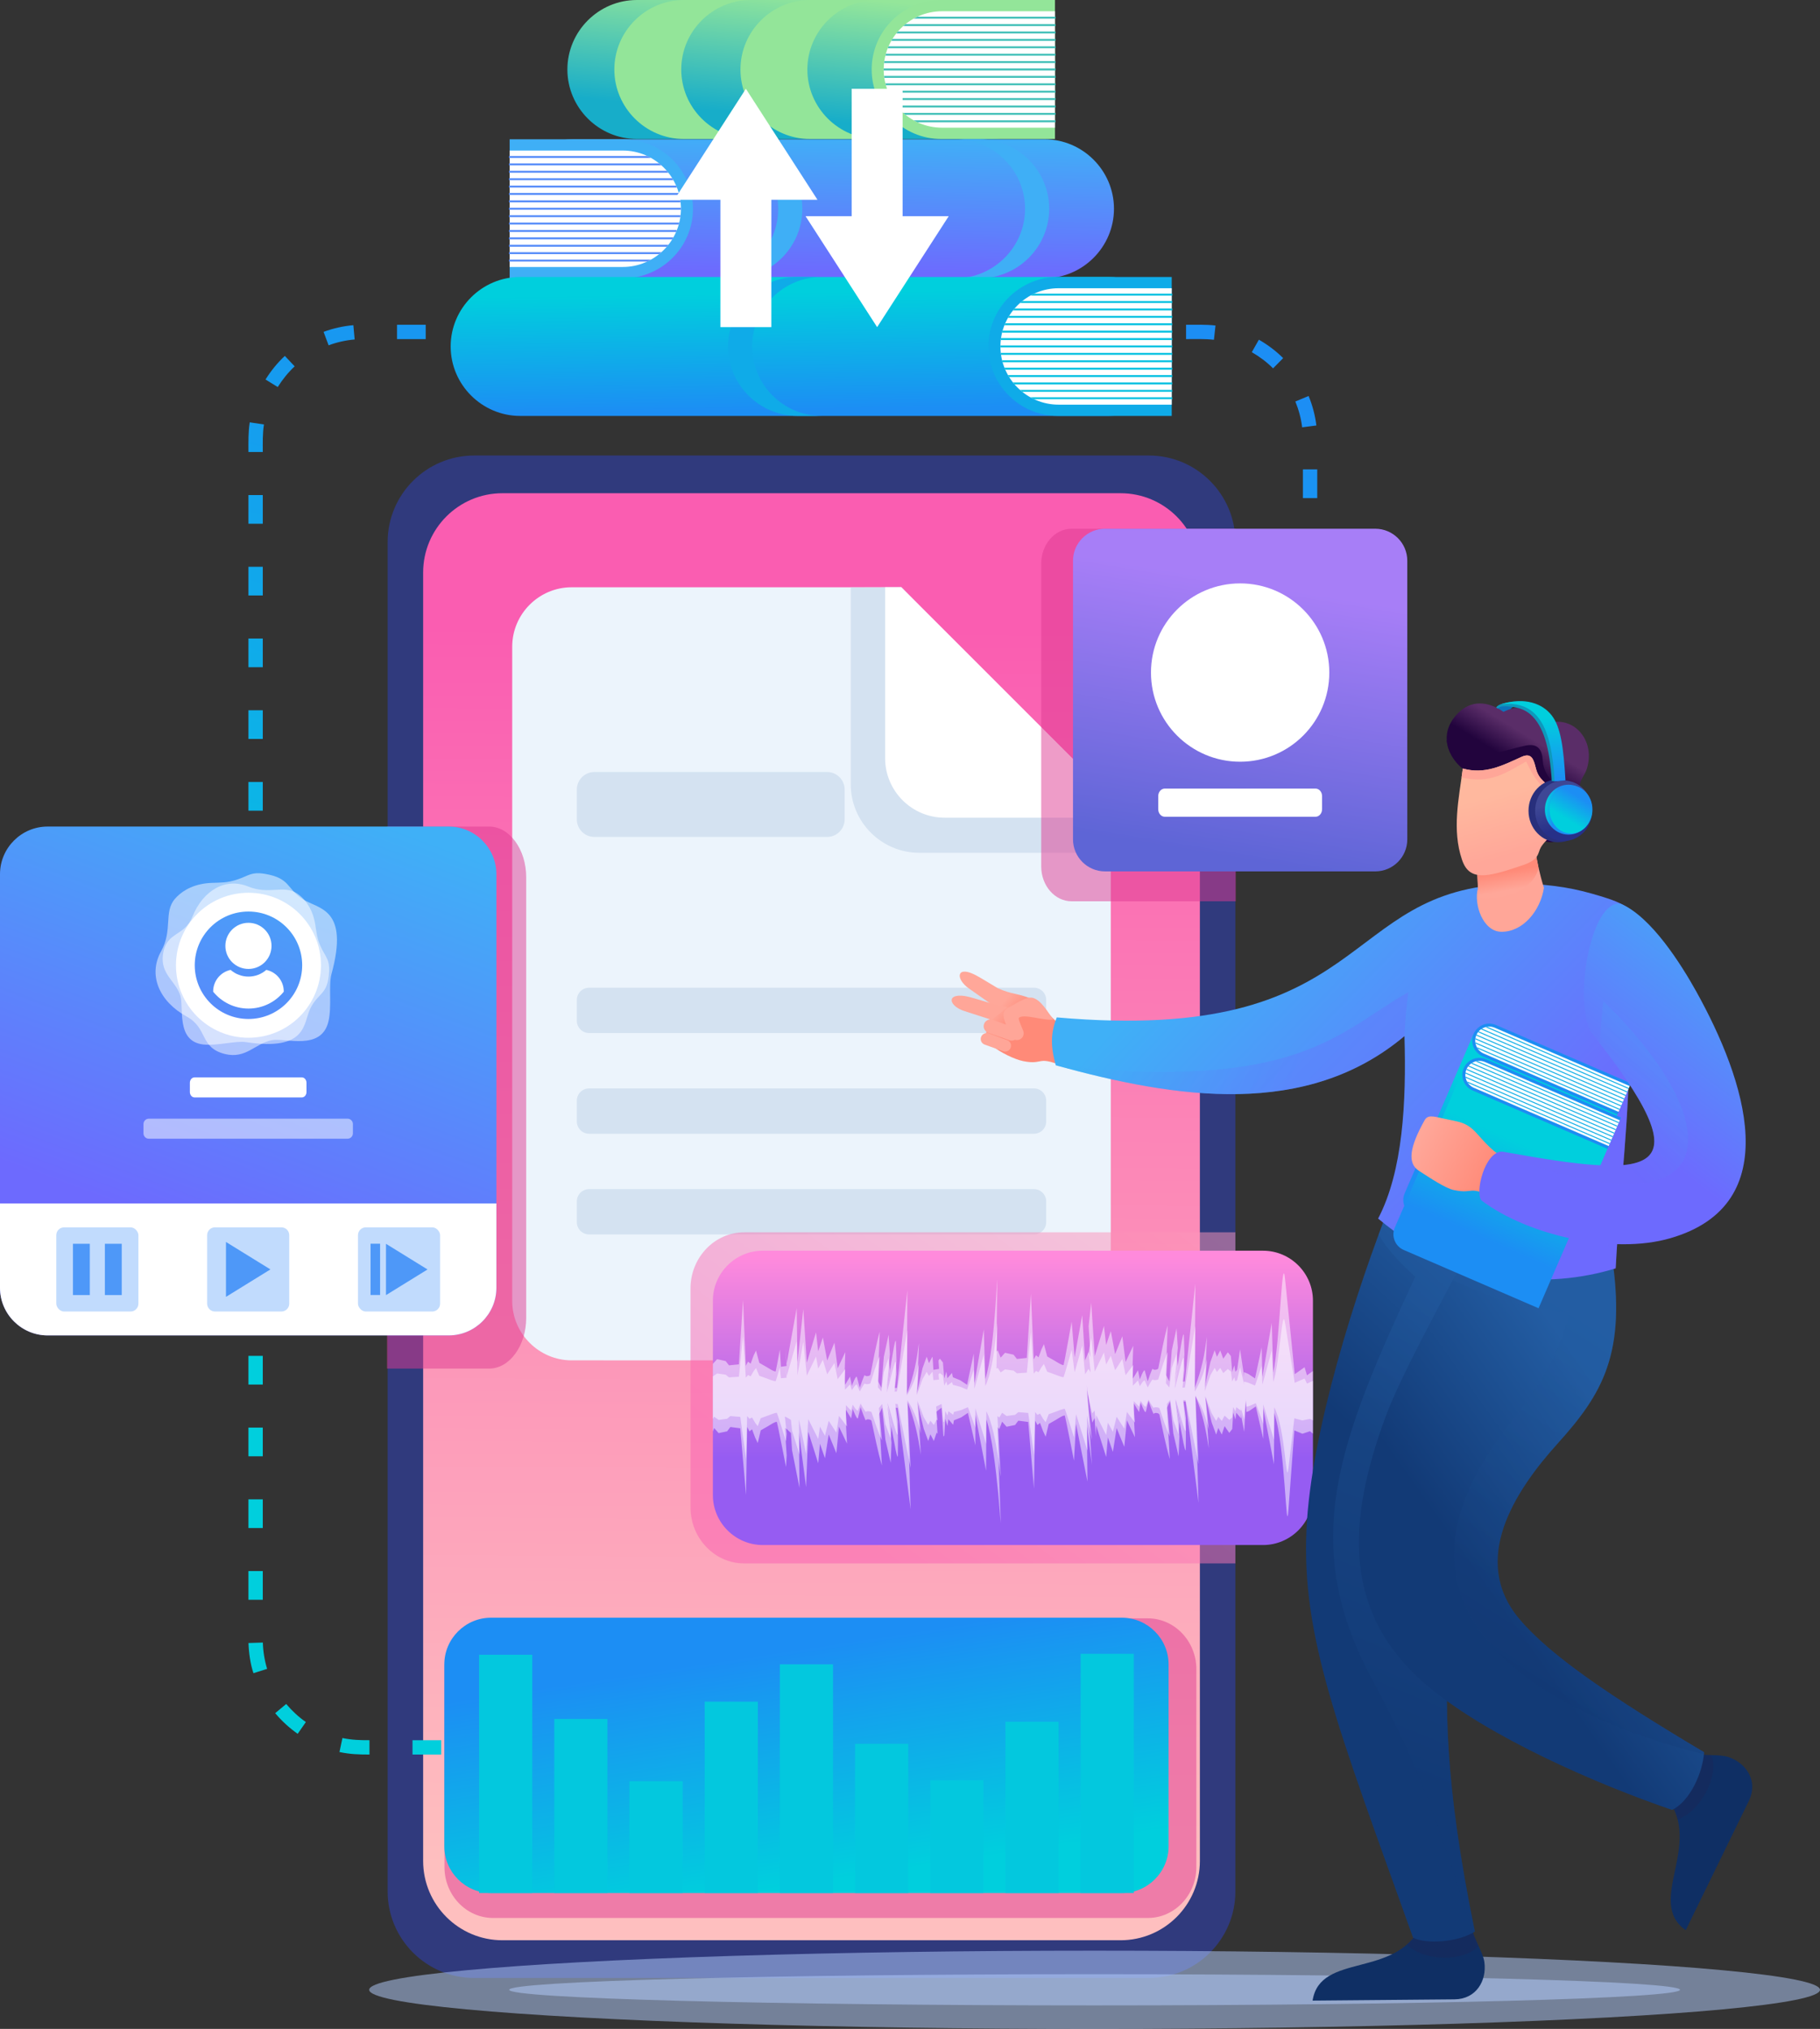 <?xml version="1.0" encoding="UTF-8"?> <svg xmlns="http://www.w3.org/2000/svg" xmlns:xlink="http://www.w3.org/1999/xlink" viewBox="0 0 1442.95 1608.54"><rect x="0" y="0" width="1442.95" height="1608.54" fill="#333333" stroke="none"/><defs><style> .cls-1, .cls-2, .cls-3, .cls-4, .cls-5, .cls-6, .cls-7, .cls-8, .cls-9, .cls-10, .cls-11, .cls-12, .cls-13, .cls-14, .cls-15, .cls-16, .cls-17, .cls-18, .cls-19, .cls-20, .cls-21, .cls-22, .cls-23, .cls-24, .cls-25, .cls-26, .cls-27, .cls-28, .cls-29, .cls-30, .cls-31, .cls-32, .cls-33, .cls-34, .cls-35, .cls-36, .cls-37, .cls-38, .cls-39, .cls-40, .cls-41, .cls-42, .cls-43, .cls-44, .cls-45, .cls-46, .cls-47, .cls-48, .cls-49, .cls-50 { fill-rule: evenodd; } .cls-1, .cls-4, .cls-51, .cls-52, .cls-25, .cls-48 { opacity: .5; } .cls-1, .cls-5, .cls-51 { fill: #fff; } .cls-2 { fill: #0f2f64; } .cls-53 { fill: #03c8de; } .cls-3 { fill: url(#linear-gradient-12); opacity: .4; } .cls-3, .cls-4, .cls-9, .cls-52, .cls-25, .cls-29, .cls-39, .cls-40, .cls-42, .cls-48 { mix-blend-mode: multiply; } .cls-4, .cls-52 { fill: #b6d1ff; } .cls-6 { fill: url(#linear-gradient-21); } .cls-7 { fill: #42c0b8; } .cls-54, .cls-31 { fill: #d4e2f1; } .cls-55 { isolation: isolate; } .cls-8 { fill: url(#linear-gradient-2); } .cls-9 { fill: url(#linear-gradient-30); } .cls-9, .cls-29, .cls-39, .cls-40, .cls-42 { opacity: .3; } .cls-10, .cls-56, .cls-57 { fill: #4e98f8; } .cls-11 { fill: url(#linear-gradient-15); } .cls-12 { fill: url(#linear-gradient-24); } .cls-13 { fill: #0d99bc; } .cls-14 { fill: url(#linear-gradient-9); } .cls-15 { fill: #06c1e1; } .cls-16 { fill: url(#linear-gradient-25); } .cls-56 { opacity: .35; } .cls-17 { fill: url(#linear-gradient-6); } .cls-18 { fill: url(#linear-gradient-16); } .cls-19 { fill: url(#linear-gradient-29); } .cls-20 { fill: url(#linear-gradient-26); } .cls-21 { fill: #0eaee7; } .cls-22 { fill: #ffa698; } .cls-23 { fill: url(#linear-gradient-5); } .cls-24 { fill: url(#linear-gradient-23); } .cls-25 { fill: #df3a92; } .cls-26 { fill: url(#linear-gradient-28); } .cls-27 { fill: #282f7c; } .cls-28 { fill: url(#linear-gradient-27); } .cls-29 { fill: url(#linear-gradient-17); } .cls-30 { fill: url(#linear-gradient-10); } .cls-32 { fill: #0fabe8; } .cls-33 { fill: #ecf4fc; } .cls-34 { fill: url(#linear-gradient-11); } .cls-35 { fill: #1c8df3; } .cls-36 { fill: #22043d; } .cls-37 { fill: url(#linear-gradient-19); } .cls-38 { fill: url(#linear-gradient-20); } .cls-39 { fill: url(#linear-gradient-18); } .cls-58 { fill: #303a7d; } .cls-59 { fill: url(#linear-gradient-3); } .cls-40 { fill: url(#linear-gradient-14); } .cls-60 { fill: url(#linear-gradient); } .cls-41 { fill: #3faff6; } .cls-42 { fill: #1e2353; } .cls-43 { fill: #568cf9; } .cls-44 { fill: url(#linear-gradient-22); } .cls-45 { fill: url(#linear-gradient-13); } .cls-46 { fill: url(#linear-gradient-7); } .cls-47 { fill: url(#linear-gradient-8); } .cls-48 { fill: url(#linear-gradient-4); } .cls-49 { fill: #0d74bc; } .cls-50 { fill: #93e599; } </style><linearGradient id="linear-gradient" x1="646.58" y1="498.1" x2="639.85" y2="1480.41" gradientUnits="userSpaceOnUse"><stop offset="0" stop-color="#fa5db1"></stop><stop offset="1" stop-color="#febfbf"></stop></linearGradient><linearGradient id="linear-gradient-2" x1="661.6" y1="227.49" x2="459.05" y2="1058.74" gradientUnits="userSpaceOnUse"><stop offset="0" stop-color="#1c8ef4"></stop><stop offset="1" stop-color="#00cfdd"></stop></linearGradient><linearGradient id="linear-gradient-3" x1="998.28" y1="463.52" x2="963.01" y2="677.9" gradientUnits="userSpaceOnUse"><stop offset="0" stop-color="#a77ef7"></stop><stop offset="1" stop-color="#5e65d6"></stop></linearGradient><linearGradient id="linear-gradient-4" x1="682.27" y1="1230.49" x2="1054.11" y2="737.19" xlink:href="#linear-gradient"></linearGradient><linearGradient id="linear-gradient-5" x1="803.06" y1="1155.98" x2="803.06" y2="996.82" gradientUnits="userSpaceOnUse"><stop offset="0" stop-color="#965cf2"></stop><stop offset="1" stop-color="#ff8adc"></stop></linearGradient><linearGradient id="linear-gradient-6" x1="151.69" y1="977.59" x2="276.96" y2="642.52" gradientUnits="userSpaceOnUse"><stop offset="0" stop-color="#6d6afe"></stop><stop offset="1" stop-color="#3fb0f7"></stop></linearGradient><linearGradient id="linear-gradient-7" x1="626.65" y1="1307.98" x2="654.53" y2="1491.38" xlink:href="#linear-gradient-2"></linearGradient><linearGradient id="linear-gradient-8" x1="649.52" y1="-3.51" x2="640.45" y2="94.42" gradientUnits="userSpaceOnUse"><stop offset="0" stop-color="#94e69a"></stop><stop offset="1" stop-color="#17adc9"></stop></linearGradient><linearGradient id="linear-gradient-9" x1="642.57" y1="216.66" x2="644.45" y2="106.44" xlink:href="#linear-gradient-6"></linearGradient><linearGradient id="linear-gradient-10" x1="643.99" y1="324.46" x2="642.7" y2="231.8" xlink:href="#linear-gradient-2"></linearGradient><linearGradient id="linear-gradient-11" x1="1289.42" y1="1076.08" x2="1161.28" y2="1214.54" gradientUnits="userSpaceOnUse"><stop offset="0" stop-color="#235da3"></stop><stop offset="1" stop-color="#123a76"></stop></linearGradient><linearGradient id="linear-gradient-12" x1="1212.4" y1="1056.47" x2="1075.33" y2="1389.93" xlink:href="#linear-gradient-11"></linearGradient><linearGradient id="linear-gradient-13" x1="1314.07" y1="1166.08" x2="1179.51" y2="1261.53" xlink:href="#linear-gradient-11"></linearGradient><linearGradient id="linear-gradient-14" x1="1321.12" y1="1090.78" x2="1182.95" y2="1309.62" xlink:href="#linear-gradient-11"></linearGradient><linearGradient id="linear-gradient-15" x1="806.74" y1="810.63" x2="792.47" y2="797.73" gradientUnits="userSpaceOnUse"><stop offset="0" stop-color="#ff8a78"></stop><stop offset="1" stop-color="#ffa799"></stop></linearGradient><linearGradient id="linear-gradient-16" x1="1225.52" y1="936.95" x2="986.57" y2="707.07" xlink:href="#linear-gradient-6"></linearGradient><linearGradient id="linear-gradient-17" x1="1274.07" y1="897.43" x2="1004.39" y2="637.99" xlink:href="#linear-gradient-6"></linearGradient><linearGradient id="linear-gradient-18" x1="1032.23" y1="839.1" x2="886.35" y2="777.23" xlink:href="#linear-gradient-6"></linearGradient><linearGradient id="linear-gradient-19" x1="1194.31" y1="690.87" x2="1196.78" y2="705.79" xlink:href="#linear-gradient-15"></linearGradient><linearGradient id="linear-gradient-20" x1="1214.09" y1="585.35" x2="1201.81" y2="605.42" gradientUnits="userSpaceOnUse"><stop offset="0" stop-color="#5a2d68"></stop><stop offset="1" stop-color="#22043d"></stop></linearGradient><linearGradient id="linear-gradient-21" x1="1189.98" y1="628.45" x2="1203.48" y2="676.31" gradientUnits="userSpaceOnUse"><stop offset="0" stop-color="#ffb89e"></stop><stop offset="1" stop-color="#ffa799"></stop></linearGradient><linearGradient id="linear-gradient-22" x1="1237.67" y1="634.99" x2="1243.16" y2="655.84" gradientUnits="userSpaceOnUse"><stop offset="0" stop-color="#3e4795"></stop><stop offset="1" stop-color="#273088"></stop></linearGradient><linearGradient id="linear-gradient-23" x1="1233.25" y1="640.23" x2="1225.62" y2="638.97" xlink:href="#linear-gradient-2"></linearGradient><linearGradient id="linear-gradient-24" x1="1251.7" y1="631.81" x2="1241.12" y2="648.92" xlink:href="#linear-gradient-2"></linearGradient><linearGradient id="linear-gradient-25" x1="1217.18" y1="618.83" x2="1214.47" y2="568.9" xlink:href="#linear-gradient-2"></linearGradient><linearGradient id="linear-gradient-26" x1="1180.81" y1="953.16" x2="1213.85" y2="879.44" xlink:href="#linear-gradient-2"></linearGradient><linearGradient id="linear-gradient-27" x1="1172.98" y1="980.32" x2="1206.02" y2="906.59" xlink:href="#linear-gradient-2"></linearGradient><linearGradient id="linear-gradient-28" x1="1184.13" y1="930.5" x2="1124.98" y2="902.4" xlink:href="#linear-gradient-15"></linearGradient><linearGradient id="linear-gradient-29" x1="1281.24" y1="889.77" x2="1402.31" y2="732.08" xlink:href="#linear-gradient-6"></linearGradient><linearGradient id="linear-gradient-30" x1="1262.32" y1="897.32" x2="1342.43" y2="819.15" xlink:href="#linear-gradient-6"></linearGradient></defs><g class="cls-55"><g id="Layer_2" data-name="Layer 2"><g id="Layer_1-2" data-name="Layer 1"><g><g><path class="cls-58" d="M375.95,361.13H910.83c37.87,0,68.62,30.75,68.62,68.62V1499.52c0,37.87-30.75,68.62-68.62,68.62H375.95c-37.87,0-68.62-30.75-68.62-68.62V429.75c0-37.87,30.75-68.62,68.62-68.62Z"></path><path class="cls-60" d="M398.35,391.03h490.08c34.7,0,62.87,28.17,62.87,62.87v1021.47c0,34.7-28.17,62.87-62.87,62.87H398.35c-34.7,0-62.87-28.17-62.87-62.87V453.9c0-34.7,28.17-62.87,62.87-62.87Z"></path></g><path class="cls-8" d="M383.95,1390.98v-11.37h22.75v11.37h-22.75ZM1044.35,451.76h-11.37v-22.75h11.37v22.75h0Zm0-56.87h-11.37v-22.75h11.37v22.75h0Zm-.69-57.57c-.97-7.92-3.09-16.04-6.17-23.39l-10.5,4.38c2.7,6.62,4.52,13.36,5.39,20.47l11.28-1.45h0Zm-26.33-53.39c-5.7-5.7-12.25-10.61-19.25-14.62l-5.62,9.89c6.17,3.57,11.83,7.78,16.87,12.82l7.99-8.09h0Zm-53.65-25.87c-7.75-.87-15.55-.59-23.34-.59v11.37c7.37,0,14.77-.3,22.11,.52l1.23-11.31h0Zm-57.46-.59v11.37h-22.75v-11.37h22.75Zm-56.87,0v11.37h-22.75v-11.37h22.75Zm-56.87,0v11.37h-22.75v-11.37h22.75Zm-56.87,0v11.37h-22.75v-11.37h22.75Zm-56.87,0v11.37h-22.75v-11.37h22.75Zm-56.87,0v11.37h-22.75v-11.37h22.75Zm-56.87,0v11.37h-22.75v-11.37h22.75Zm-56.87,0v11.37h-22.75v-11.37h22.75Zm-56.87,0v11.37h-22.75v-11.37h22.75Zm-56.87,0v11.37h-22.75v-11.37h22.75Zm-56.87,0v11.37h-22.75v-11.37h22.75Zm-57.37,.34c-8.04,.7-16.04,2.48-23.61,5.3l3.99,10.65c6.66-2.47,13.57-4.01,20.65-4.63l-1.02-11.33h0Zm-54.33,24.36c-5.94,5.57-10.99,11.8-15.3,18.7l9.68,5.98c3.82-6.09,8.18-11.49,13.43-16.41l-7.8-8.27h0Zm-27.81,52.66c-1.23,8.16-1.03,15.16-1.03,23.53h11.37c0-7.77-.23-14.31,.91-21.87l-11.25-1.66h0Zm-1.03,57.65h11.37v22.75h-11.37v-22.75h0Zm0,56.87h11.37v22.75h-11.37v-22.75h0Zm0,56.87h11.37v22.75h-11.37v-22.75h0Zm0,56.87h11.37v22.75h-11.37v-22.75h0Zm0,56.87h11.37v22.75h-11.37v-22.75h0Zm0,56.87h11.37v22.75h-11.37v-22.75h0Zm0,56.87h11.37v22.75h-11.37v-22.75h0Zm0,56.87h11.37v22.75h-11.37v-22.75h0Zm0,56.87h11.37v22.75h-11.37v-22.75h0Zm0,56.87h11.37v22.75h-11.37v-22.75h0Zm0,56.87h11.37v22.75h-11.37v-22.75h0Zm0,56.87h11.37v22.75h-11.37v-22.75h0Zm0,56.87h11.37v22.75h-11.37v-22.75h0Zm0,56.87h11.37v22.75h-11.37v-22.75h0Zm0,56.87h11.37v22.75h-11.37v-22.75h0Zm0,56.87h11.37v22.75h-11.37v-22.75h0Zm.04,57.05c.22,7.39,1.51,16.92,3.93,23.9l10.85-3.4v.02c-2.07-6.84-3.2-13.74-3.41-20.89l-11.37,.36h0Zm21.17,55.63c5.31,6.31,11.09,11.6,17.82,16.36l6.49-9.34c-5.75-3.96-11.09-8.97-15.59-14.31l-8.73,7.29h0Zm50.95,30.81c8.48,1.77,15.15,1.98,23.8,1.98v-11.37c-7.83,0-13.77-.14-21.44-1.73l-2.36,11.13h0Zm57.92,1.98v-11.37h22.75v11.37h-22.75Z"></path><g><ellipse class="cls-52" cx="867.83" cy="1577.52" rx="575.12" ry="31.02"></ellipse><path class="cls-4" d="M867.83,1589.89c-256.33,0-464.13-5.54-464.13-12.37s207.8-12.37,464.13-12.37,464.13,5.54,464.13,12.37-207.8,12.37-464.13,12.37Z"></path></g><g><g><path class="cls-33" d="M453.18,465.6h261.4l166.08,166.09v399.73c0,25.77-21.31,47.08-47.08,47.08H453.18c-25.77,0-47.08-21.18-47.08-47.08V512.68c0-25.9,21.18-47.08,47.08-47.08Z"></path><path class="cls-31" d="M880.67,676.1h-151.91c-29.84,0-54.25-24.41-54.25-54.25v-156.13l40.2-.12,165.59,169.16,.37,41.33Z"></path><path class="cls-5" d="M880.67,648.27h-131.83c-25.9,0-47.08-21.18-47.08-47.08v-135.59h12.82l166.08,166.09v16.58Z"></path><g><path class="cls-54" d="M471.26,612.04h184.46c7.69,0,13.94,6.24,13.94,13.94v23.61c0,7.69-6.24,13.94-13.94,13.94h-184.46c-7.69,0-13.94-6.24-13.94-13.94v-23.6c0-7.69,6.24-13.94,13.94-13.94Z"></path><path class="cls-54" d="M467.06,783.05h352.66c5.37,0,9.73,4.36,9.73,9.73v16.49c0,5.37-4.36,9.73-9.73,9.73H467.06c-5.37,0-9.73-4.36-9.73-9.73v-16.48c0-5.37,4.36-9.73,9.73-9.73Z"></path><path class="cls-54" d="M467.06,862.9h352.66c5.37,0,9.73,4.36,9.73,9.73v16.49c0,5.37-4.36,9.73-9.73,9.73H467.06c-5.37,0-9.73-4.36-9.73-9.73v-16.49c0-5.37,4.36-9.73,9.73-9.73Z"></path><path class="cls-54" d="M467.06,942.74h352.66c5.37,0,9.73,4.36,9.73,9.73v16.48c0,5.37-4.36,9.73-9.73,9.73H467.06c-5.37,0-9.73-4.36-9.73-9.73v-16.48c0-5.37,4.36-9.73,9.73-9.73Z"></path></g></g><g><g><path class="cls-25" d="M849.52,419.18h130.21v295.36h-130.21c-13.2,0-24.01-12.42-24.01-27.61v-240.13c0-15.19,10.8-27.62,24.01-27.62Z"></path><g><path class="cls-59" d="M876.11,419.18h214.23c14.02,0,25.4,11.38,25.4,25.4v220.87c0,14.02-11.38,25.4-25.4,25.4h-214.23c-14.02,0-25.4-11.38-25.4-25.4v-220.87c0-14.02,11.38-25.4,25.4-25.4Z"></path><g><path class="cls-5" d="M983.22,462.52c39.04,0,70.69,31.65,70.69,70.69s-31.65,70.69-70.69,70.69-70.69-31.65-70.69-70.69,31.65-70.69,70.69-70.69Z"></path><path class="cls-5" d="M923.43,625.19h119.6c2.83,0,5.15,2.7,5.15,5.99v10.35c0,3.29-2.32,5.99-5.15,5.99h-119.6c-2.83,0-5.15-2.69-5.15-5.99v-10.35c0-3.29,2.32-5.99,5.15-5.99Z"></path></g></g></g><g><path class="cls-48" d="M589.94,976.99h389.51v262.49h-389.51c-23.35,0-42.49-20.02-42.49-44.48v-173.53c0-24.46,19.12-44.48,42.49-44.48Z"></path><g><path class="cls-23" d="M604.74,991.57h396.66c21.75,0,39.54,17.81,39.54,39.54v154.26c0,21.73-17.81,39.54-39.54,39.54h-396.66c-21.73,0-39.54-17.79-39.54-39.54v-154.26c0-21.75,17.79-39.54,39.54-39.54Z"></path><path class="cls-1" d="M565.2,1081.27l3.35-3.71,6.75,1.5,2.69,3.39,7.83-.81,3.27-50.97,2.22,52.11,1.75-3.28,2.08,1.62,2.29-6.32,1.95-4.09,2.62,9.77,6.15,3.51s6.43,4.18,6.86,3.13c.21-.51,1.75-8.79,3.26-17.08l.88,13.54,4.48-.65-.88-13.53,.97,11.64,7.92-43.96,.61,42.63,4.62-41.86,2.81,42.39,7.28-23.93,1.74,15.04,3.7-11,3.43,18.29,5.71-14.21,2.58,20.37,6.05-12.8-.46,15.28,.22,10.68,4-6.56,1.47,7.25s3.34-9.07,3.98-6.85c.64,2.22,2.28,8.36,2.28,8.36,0,0,3.7-11.15,4.03-9.89,.33,1.26,4.14,.8,4.4-.48,2.37-11.76,4.27-22.82,7.36-33.95l-1.35,39.16,2.69,5.21,1.94-24.52,3.77-17.53,1.02,15.41-2.27,25.23c-.96,10.66,3.35-19.46,5.37-30.44,0,0,1.46-7.72,1.65-4.76,.2,2.97,.5,14.98,.5,14.98l-1.51,21.87,1.84-.16,8.29-77.39-.44,82.46c5.86-15.79,7.58-25.47,9.63-40.49l-1.09,28.11-.68,12.02,4.57-20.2,3.33-9.22,1.82,5.18,2.62-5.06,.26,.7,.62,9.61,4.48-.74-.43-6.61,1.08-1.52,2.42,3.02,1.09,12.67,1.61-5.35,.84,5.18,3.66-4.18,.72,3.41,5.82,2.4,5.41,3.59,5.26-24.66,.57,23.43,7.43-42.72,1.21,39.39c8.32-25.97,9.65-98.06,9.4-73.78l-.56,52.1,.99-1.09,2.35,5.76,3.44-3.81,6.75,1.5,2.69,3.39,7.83-.81,3.27-50.96,2.22,52.11,1.76-3.28,2.08,1.62,2.29-6.32,1.95-4.09,2.62,9.77,6.15,3.51s6.43,4.17,6.86,3.13c.42-1.04,6.35-34.23,6.35-34.23l2.36,28.16,6.01-33.34,2.32,35.9,2.68-6.75,1.69,4.36-1.6-24.77,2.05-18.59,2.81,42.39,7.28-23.93,1.74,15.04,3.7-11,3.43,18.29,5.71-14.21,2.58,20.37,6.05-12.8-.46,15.28,.22,10.68,4-6.56,1.47,7.25s3.34-9.07,3.98-6.85c.64,2.22,2.28,8.36,2.28,8.36,0,0,3.7-11.15,4.03-9.89,.33,1.26,4.14,.8,4.4-.48,2.37-11.76,4.26-22.83,7.36-33.95l-1.34,39.16,2.69,5.2,1.94-24.52,3.77-17.53,1.02,15.41-2.27,25.23c-.96,10.66,3.35-19.46,5.37-30.45,0,0,1.46-7.72,1.66-4.76,.2,2.97,.5,14.97,.5,14.97l-1.51,21.87,1.84-.16,8.29-77.39-.44,82.46c5.86-15.79,7.58-25.47,9.63-40.49l-1.09,28.11-.68,12.02,4.57-20.2,3.33-9.22,1.82,5.18,2.62-5.06,2.4,6.51,3.61-5.07,2.42,3.02,1.08,12.67,1.62-5.35,.84,5.18,1.41-1.61,2.33-16.24,3.31,22.05-.26-3.98,3.41,1.4,5.41,3.59,5.26-24.66,.57,23.43,7.43-42.72,1.21,39.39c5.33-25.03,6.91-98.15,9.39-73.78l7.63,74.98,7.8-5.49,1.9,6.39,4.68-3.37v49.63l-2.27-1.92-6.04,2-6.39-2.65-4.67,62.75c-1.93,25.94-2.29-49.54-11.27-76.63l-.21,40.75-8.52-44.42,.02,24.24-5.89-25.67-5.32,3.58-2.11,.86-.57-8.71-1.19,24.45-2.69-14.24,.21,3.18-.05,.31-3.77-4.42-.7,5.35-1.75-5.58-.76,13.09-2.34,3.07-3.73-5.34-2.23,6.68-2.75-5.31-1.69,5.31-3.56-9.63-5.08-21.03,.99,12.46,1.8,29.14c-2.43-15.61-4.4-25.67-10.66-42.17l2.54,85.4-10.26-80.34-1.84-.21,2.06,22.69s0,12.43-.12,15.49c-.12,3.07-1.78-4.97-1.78-4.97-2.3-11.43-7.37-42.72-6.14-31.66l2.91,26.18-.63,15.94-4.21-18.25-2.56-25.44-2.56,5.32,2.34,40.59c-3.38-11.59-5.55-23.1-8.22-35.33-.29-1.33-4.12-1.9-4.41-.6-.3,1.29-4.27-10.35-4.27-10.35,0,0-1.48,6.32-2.07,8.6-.58,2.28-4.15-7.2-4.15-7.2l-1.28,7.48-4.16-6.89,.06,11.05,.85,15.83-6.37-13.41-2.07,21.03-6.07-14.85-2.97,18.85-3.98-11.49-1.36,15.53-7.89-24.96-.34,8.54-.93-14.37-1.89,3.54-4.31-29.25,4.08,62.7-4.02-30.79,.47,44.13-9.04-45.72-1.64,29.1s-6.77-34.52-7.22-35.61c-.45-1.09-6.78,3.07-6.78,3.07l-6.06,3.48-2.37,10.05-2.05-4.29-2.45-6.6-2.04,1.62-1.84-3.44-.9,53.9-4.56-52.86-7.85-1.03-2.6,3.44-6.72,1.39-3.54-4.03-2.21,5.91-1.5-1.71,2.46,70.55c.87,25.15-2.29-49.54-11.26-76.63l-.21,40.75-8.52-44.42,.02,24.24-5.89-25.67-5.32,3.58-5.77,2.34-.63,3.51-3.77-4.42-.71,5.35-1.75-5.58-.76,13.09-.7,.92-1.49-22.87-4.31,3.27,1.13,17.42-.7-1.01-2.24,6.68-2.75-5.31-1.69,5.31-3.56-9.63-5.08-21.03,.99,12.46,1.8,29.14c-2.43-15.61-4.4-25.67-10.66-42.17l2.54,85.39-10.26-80.34-1.84-.21,2.06,22.68s0,12.43-.12,15.49c-.12,3.07-1.77-4.97-1.77-4.97-2.3-11.43-7.37-42.72-6.14-31.66l2.91,26.18-.63,15.94-4.21-18.24-2.56-25.44-2.55,5.32,2.34,40.59c-3.38-11.59-5.55-23.1-8.22-35.33-.29-1.33-4.11-1.9-4.41-.61-.3,1.3-4.28-10.35-4.28-10.35,0,0-1.48,6.32-2.07,8.6-.58,2.28-4.15-7.2-4.15-7.2l-1.28,7.47-4.16-6.89,.05,11.05,.85,15.83-6.37-13.41-2.07,21.03-6.07-14.85-2.97,18.85-3.98-11.49-1.36,15.53-7.89-24.97-1.74,43.83-5.68-43.46,.47,44.13-5.92-29.93-.89-13.67-3.19-3-1.59-1.09,1.42,21.93-.52,9.14s-6.77-34.52-7.22-35.61c-.45-1.09-6.78,3.07-6.78,3.07l-6.06,3.48-2.37,10.05-2.05-4.29-2.45-6.6-2.04,1.62-1.84-3.44-.9,53.9-4.56-52.86-7.85-1.03-2.6,3.44-6.72,1.39-3.54-4.03-1.03,2.76v-53.66Z"></path><path class="cls-1" d="M565.2,1091.23l3.35-2.34,6.75,.95,2.69,2.14,7.83-.51,3.27-32.15,2.22,32.87,1.75-2.07,2.08,1.02,2.29-3.99,1.95-2.58,2.62,6.16,6.15,2.21s6.43,2.63,6.86,1.98c.21-.32,1.75-5.54,3.26-10.77l.88,8.54,4.48-.41-.88-8.54,.97,7.34,7.92-27.73,.61,26.89,4.62-26.4,2.81,26.74,7.28-15.1,1.74,9.49,3.7-6.94,3.43,11.53,5.71-8.96,2.58,12.85,6.05-8.08-.46,9.64,.22,6.73,4-4.14,1.47,4.58s3.34-5.73,3.98-4.32c.64,1.4,2.28,5.27,2.28,5.27,0,0,3.7-7.04,4.03-6.24,.33,.79,4.14,.51,4.4-.3,2.37-7.42,4.27-14.4,7.36-21.41l-1.35,24.7,2.69,3.28,1.94-15.47,3.77-11.06,1.02,9.72-2.27,15.91c-.96,6.72,3.35-12.27,5.37-19.2,0,0,1.46-4.87,1.65-3,.2,1.87,.5,9.45,.5,9.45l-1.51,13.79,1.84-.1,8.29-48.81-.44,52.01c5.86-9.96,7.58-16.06,9.63-25.54l-1.09,17.73-.68,7.58,4.57-12.74,3.33-5.82,1.82,3.27,2.62-3.19,.26,.44,.62,6.06,4.48-.47-.43-4.17,1.08-.96,2.42,1.91,1.09,7.99,1.61-3.37,.84,3.27,3.66-2.64,.72,2.15,5.82,1.52,5.41,2.26,5.26-15.56,.57,14.78,7.43-26.94,1.21,24.84c8.32-16.38,9.65-61.85,9.4-46.54l-.56,32.87,.99-.69,2.35,3.64,3.44-2.4,6.75,.95,2.69,2.14,7.83-.51,3.27-32.15,2.22,32.87,1.76-2.07,2.08,1.02,2.29-3.99,1.95-2.58,2.62,6.16,6.15,2.22s6.43,2.63,6.86,1.98c.42-.66,6.35-21.59,6.35-21.59l2.36,17.76,6.01-21.03,2.32,22.65,2.68-4.26,1.69,2.75-1.6-15.62,2.05-11.73,2.81,26.74,7.28-15.1,1.74,9.48,3.7-6.94,3.43,11.54,5.71-8.96,2.58,12.85,6.05-8.08-.46,9.64,.22,6.73,4-4.14,1.47,4.58s3.34-5.72,3.98-4.32c.64,1.4,2.28,5.27,2.28,5.27,0,0,3.7-7.03,4.03-6.24,.33,.79,4.14,.5,4.4-.3,2.37-7.42,4.26-14.4,7.36-21.41l-1.34,24.7,2.69,3.28,1.94-15.47,3.77-11.06,1.02,9.72-2.27,15.91c-.96,6.72,3.35-12.27,5.37-19.2,0,0,1.46-4.87,1.66-3,.2,1.87,.5,9.44,.5,9.44l-1.51,13.8,1.84-.1,8.29-48.81-.44,52.01c5.86-9.96,7.58-16.06,9.63-25.54l-1.09,17.73-.68,7.58,4.57-12.74,3.33-5.82,1.82,3.26,2.62-3.19,2.4,4.1,3.61-3.2,2.42,1.9,1.08,7.99,1.62-3.37,.84,3.27,1.41-1.02,2.33-10.24,3.31,13.91-.26-2.51,3.41,.89,5.41,2.26,5.26-15.55,.57,14.78,7.43-26.95,1.21,24.84c5.33-15.78,6.91-61.91,9.39-46.54l7.63,47.29,7.8-3.46,1.9,4.03,4.68-2.12v31.31l-2.27-1.21-6.04,1.26-6.39-1.67-4.67,39.58c-1.93,16.36-2.29-31.25-11.27-48.34l-.21,25.71-8.52-28.02,.02,15.29-5.89-16.19-5.32,2.26-2.11,.54-.57-5.5-1.19,15.42-2.69-8.98,.21,2-.05,.2-3.77-2.79-.7,3.37-1.75-3.52-.76,8.26-2.34,1.93-3.73-3.37-2.23,4.21-2.75-3.35-1.69,3.35-3.56-6.08-5.08-13.27,.99,7.86,1.8,18.38c-2.43-9.85-4.4-16.19-10.66-26.6l2.54,53.86-10.26-50.68-1.84-.13,2.06,14.31s0,7.84-.12,9.77c-.12,1.93-1.78-3.13-1.78-3.13-2.3-7.21-7.37-26.94-6.14-19.97l2.91,16.51-.63,10.05-4.21-11.51-2.56-16.05-2.56,3.36,2.34,25.6c-3.38-7.31-5.55-14.57-8.22-22.29-.29-.84-4.12-1.2-4.41-.38-.3,.82-4.27-6.53-4.27-6.53,0,0-1.48,3.98-2.07,5.43-.58,1.44-4.15-4.54-4.15-4.54l-1.28,4.72-4.16-4.35,.06,6.97,.85,9.99-6.37-8.46-2.07,13.26-6.07-9.37-2.97,11.89-3.98-7.24-1.36,9.79-7.89-15.75-.34,5.39-.93-9.06-1.89,2.23-4.31-18.45,4.08,39.55-4.02-19.42,.47,27.83-9.04-28.84-1.64,18.36s-6.77-21.77-7.22-22.46c-.45-.69-6.78,1.94-6.78,1.94l-6.06,2.2-2.37,6.34-2.05-2.71-2.45-4.16-2.04,1.02-1.84-2.17-.9,34-4.56-33.34-7.85-.65-2.6,2.17-6.72,.88-3.54-2.54-2.21,3.73-1.5-1.08,2.46,44.5c.87,15.87-2.29-31.25-11.26-48.34l-.21,25.71-8.52-28.02,.02,15.29-5.89-16.19-5.32,2.26-5.77,1.48-.63,2.21-3.77-2.79-.71,3.37-1.75-3.52-.76,8.26-.7,.58-1.49-14.43-4.31,2.06,1.13,10.99-.7-.64-2.24,4.21-2.75-3.35-1.69,3.35-3.56-6.08-5.08-13.27,.99,7.86,1.8,18.38c-2.43-9.85-4.4-16.19-10.66-26.6l2.54,53.86-10.26-50.68-1.84-.13,2.06,14.31s0,7.84-.12,9.77c-.12,1.93-1.77-3.13-1.77-3.13-2.3-7.21-7.37-26.94-6.14-19.97l2.91,16.51-.63,10.05-4.21-11.51-2.56-16.05-2.55,3.35,2.34,25.6c-3.38-7.31-5.55-14.57-8.22-22.29-.29-.84-4.11-1.2-4.41-.38-.3,.82-4.28-6.53-4.28-6.53,0,0-1.48,3.99-2.07,5.43-.58,1.44-4.15-4.54-4.15-4.54l-1.28,4.72-4.16-4.34,.05,6.97,.85,9.99-6.37-8.46-2.07,13.26-6.07-9.37-2.97,11.89-3.98-7.25-1.36,9.8-7.89-15.75-1.74,27.64-5.68-27.41,.47,27.83-5.92-18.88-.89-8.62-3.19-1.89-1.59-.69,1.42,13.83-.52,5.76s-6.77-21.77-7.22-22.46c-.45-.69-6.78,1.94-6.78,1.94l-6.06,2.19-2.37,6.34-2.05-2.71-2.45-4.17-2.04,1.02-1.84-2.17-.9,34-4.56-33.34-7.85-.65-2.6,2.17-6.72,.88-3.54-2.54-1.03,1.74v-33.85Z"></path></g></g><g><path class="cls-25" d="M306.83,655.3h80.98c16.15,0,29.37,18.09,29.37,40.18v349.37c0,22.08-13.22,40.18-29.37,40.18h-80.98v-429.73Z"></path><g><path class="cls-17" d="M37.72,655.3H355.83c20.75,0,37.72,16.99,37.72,37.72v327.98c0,20.73-16.98,37.72-37.72,37.72H37.72c-20.73,0-37.72-16.97-37.72-37.72v-327.98c0-20.75,16.97-37.72,37.72-37.72Z"></path><path class="cls-5" d="M393.55,954.09v66.9c0,20.73-16.98,37.72-37.72,37.72H37.72c-20.73,0-37.72-16.97-37.72-37.72v-66.9H393.55Z"></path><g><g><rect class="cls-56" x="44.62" y="973.03" width="65.11" height="66.75" rx="6.24" ry="6.24"></rect><g><rect class="cls-57" x="57.84" y="986.07" width="13.36" height="40.66"></rect><rect class="cls-57" x="83.16" y="986.07" width="13.36" height="40.66"></rect></g></g><g><path class="cls-56" d="M170.46,973.03h52.63c3.44,0,6.24,2.8,6.24,6.24v54.26c0,3.45-2.8,6.24-6.24,6.24h-52.63c-3.44,0-6.24-2.8-6.24-6.24v-54.27c0-3.44,2.8-6.24,6.24-6.24Z"></path><polygon class="cls-10" points="179.16 984.64 214.39 1006.4 179.16 1028.16 179.16 984.64"></polygon></g><g><rect class="cls-56" x="283.81" y="973.03" width="65.11" height="66.75" rx="6.24" ry="6.24"></rect><g><polygon class="cls-10" points="306.02 986.09 338.96 1006.44 306.02 1026.78 306.02 986.09"></polygon><rect class="cls-57" x="293.79" y="986.02" width="7.56" height="40.66"></rect></g></g></g><g><g><path class="cls-5" d="M154.21,854.16h85.12c2.02,0,3.66,1.92,3.66,4.26v7.36c0,2.34-1.65,4.26-3.66,4.26h-85.12c-2.02,0-3.67-1.92-3.67-4.26v-7.36c0-2.34,1.65-4.26,3.67-4.26Z"></path><path class="cls-51" d="M118.02,886.9h157.52c2.35,0,4.26,1.91,4.26,4.26v7.36c0,2.35-1.91,4.26-4.26,4.26H118.01c-2.35,0-4.26-1.91-4.26-4.26v-7.36c0-2.35,1.91-4.26,4.26-4.26Z"></path><g><g><path class="cls-1" d="M249.27,729.51c1.22,5.07,1.39,11.04,3.24,16.5,4.18,12.35,9,12.51,8.41,24.43-.92,18.53-8.78,16.49-14.91,29.14-5.74,11.84-2.18,34-51.01,26.62-8.11-1.23-23.17,3.16-34.01,1.85-21.61-2.63-15.05-29.2-18.01-38.7-3.6-11.54-15.73-16.83-13.83-32.21,2.31-18.74,16.91-14.29,23.39-30.34,8.56-21.23,26.45-31.3,44.44-23.9,16.2,6.66,28.19-1.66,38.6,5.48,4.6,3.15,10.85,9.33,13.69,21.14h0Zm-52.37-13.05c-26.93,0-48.76,21.83-48.76,48.76s21.83,48.76,48.76,48.76,48.76-21.83,48.76-48.76-21.83-48.76-48.76-48.76Z"></path><path class="cls-1" d="M163.75,700.27c5.72-.68,12.3-.09,18.52-1.41,14.1-2.98,14.9-8.25,27.89-6.05,20.22,3.42,16.95,11.78,30.03,20.15,12.25,7.84,37.02,6.82,22.58,59.42-2.4,8.74,.46,25.83-2.4,37.55-5.69,23.37-34,12.72-44.81,14.73-13.13,2.45-20.51,15.07-37.14,10.98-20.27-4.98-13.48-20.42-30.25-29.61-22.18-12.16-30.9-33.1-20.44-51.87,9.42-16.9,1.85-31.14,11.03-41.63,4.06-4.64,11.64-10.69,24.98-12.27h0Zm-21.13,55.77c-3.5,29.55,17.61,56.34,47.16,59.84,29.55,3.5,56.34-17.61,59.84-47.16,3.5-29.54-17.61-56.33-47.16-59.84-29.55-3.5-56.34,17.61-59.84,47.16Z"></path></g><path class="cls-5" d="M196.99,707.78c31.75,0,57.48,25.74,57.48,57.48s-25.74,57.48-57.48,57.48-57.48-25.74-57.48-57.48,25.74-57.48,57.48-57.48h0Zm0,14.89c-23.52,0-42.59,19.07-42.59,42.59s19.07,42.59,42.59,42.59,42.59-19.07,42.59-42.59-19.07-42.59-42.59-42.59Z"></path></g></g><path class="cls-5" d="M196.98,731.61c10.1,0,18.29,8.19,18.29,18.29s-8.19,18.29-18.29,18.29-18.3-8.19-18.3-18.29,8.19-18.29,18.3-18.29h0Zm14.15,37.32c7.88,1.66,13.84,8.69,13.84,17.05v.25c-6.6,8.15-16.68,13.36-27.98,13.36s-21.39-5.21-27.99-13.36v-.25c0-8.36,5.96-15.39,13.84-17.05,3.78,3.31,8.73,5.32,14.15,5.32s10.37-2.01,14.15-5.32Z"></path></g></g></g><g><path class="cls-25" d="M390.8,1283.05H910.1c21.12,0,38.4,18.14,38.4,40.25v157.02c0,22.11-17.3,40.25-38.4,40.25H390.8c-21.1,0-38.4-18.11-38.4-40.25v-157.02c0-22.14,17.28-40.25,38.4-40.25Z"></path><g><path class="cls-46" d="M389.26,1282.53h500.23c20.34,0,36.99,16.67,36.99,36.99v144.3c0,20.32-16.67,36.99-36.99,36.99H389.26c-20.32,0-36.99-16.65-36.99-36.99v-144.3c0-20.34,16.64-36.99,36.99-36.99Z"></path><g><rect class="cls-53" x="379.84" y="1311.9" width="42.15" height="188.91"></rect><rect class="cls-53" x="439.45" y="1362.78" width="42.15" height="138.03"></rect><rect class="cls-53" x="499.07" y="1412.15" width="42.15" height="88.67"></rect><rect class="cls-53" x="558.69" y="1349.11" width="42.15" height="151.7"></rect><rect class="cls-53" x="618.3" y="1319.49" width="42.15" height="181.32"></rect><rect class="cls-53" x="677.92" y="1382.53" width="42.15" height="118.29"></rect><rect class="cls-53" x="737.53" y="1411.39" width="42.15" height="89.43"></rect><rect class="cls-53" x="797.15" y="1365.06" width="42.15" height="135.75"></rect><rect class="cls-53" x="856.76" y="1311.14" width="42.15" height="189.67"></rect></g></g></g></g></g><g><g><g><path class="cls-47" d="M504.92,0h281.56c22.04,0,41.16,13.12,49.95,31.93v46.31c-8.78,18.81-27.91,31.93-49.95,31.93H504.92c-30.3,0-55.08-24.79-55.08-55.08h0c0-30.3,24.79-55.09,55.08-55.09Z"></path><path class="cls-50" d="M746.18,0h90.25V110.17h-90.25c-30.3,0-55.09-24.79-55.09-55.08h0c0-30.3,24.79-55.09,55.09-55.09Z"></path><path class="cls-5" d="M746.78,8.93h89.66V101.23h-89.66c-25.38,0-46.15-20.77-46.15-46.15h0c0-25.38,20.77-46.15,46.15-46.15Z"></path><path class="cls-50" d="M542.16,0h53.05c-30.3,0-55.09,24.79-55.09,55.08h0c0,30.3,24.79,55.09,55.09,55.09h-53.05c-30.3,0-55.09-24.79-55.09-55.08h0c0-30.3,24.79-55.09,55.09-55.09Z"></path><g><path class="cls-7" d="M727.36,13.25h109.58v1.54h-112.58c.98-.55,1.98-1.07,3-1.54Z"></path><path class="cls-7" d="M717.95,19.11h118.98v1.54h-120.8c.59-.53,1.2-1.04,1.82-1.54Z"></path><path class="cls-7" d="M711.87,24.98h125.06v1.54h-126.34c.42-.52,.84-1.04,1.28-1.54Z"></path><path class="cls-7" d="M707.55,30.85h129.38v1.54h-130.3c.3-.52,.6-1.04,.92-1.54Z"></path><path class="cls-7" d="M704.46,36.71h132.47v1.54h-133.11c.21-.52,.42-1.03,.64-1.54Z"></path><path class="cls-7" d="M702.36,42.58h134.57v1.54h-134.98c.13-.52,.26-1.03,.41-1.54Z"></path><path class="cls-7" d="M701.11,48.45h135.82v1.54h-136.03c.06-.52,.13-1.03,.2-1.54Z"></path><polygon class="cls-7" points="700.63 54.31 836.93 54.31 836.93 55.85 700.63 55.85 700.63 55.08 700.63 55.08 700.63 54.31"></polygon><path class="cls-7" d="M700.91,60.18h136.03v1.54h-135.82c-.07-.51-.14-1.02-.2-1.54Z"></path><path class="cls-7" d="M701.95,66.05h134.98v1.54h-134.57c-.15-.51-.28-1.03-.41-1.54Z"></path><path class="cls-7" d="M703.82,71.91h133.11v1.54h-132.47c-.22-.51-.44-1.02-.64-1.54Z"></path><path class="cls-7" d="M706.63,77.78h130.3v1.54h-129.38c-.32-.51-.62-1.02-.92-1.54Z"></path><path class="cls-7" d="M710.59,83.65h126.34v1.54h-125.07c-.44-.51-.86-1.02-1.28-1.54Z"></path><path class="cls-7" d="M716.13,89.51h120.81v1.54h-118.99c-.62-.5-1.23-1.01-1.82-1.54Z"></path><path class="cls-7" d="M724.35,95.38h112.58v1.54h-109.58c-1.02-.48-2.02-.99-3-1.54Z"></path></g><path class="cls-50" d="M642.13,0h53.05c-30.3,0-55.08,24.79-55.08,55.08h0c0,30.3,24.79,55.09,55.08,55.09h-53.05c-30.3,0-55.08-24.79-55.08-55.08h0c0-30.3,24.79-55.09,55.08-55.09Z"></path></g><g><path class="cls-14" d="M828.11,110.43H454.02c-22.04,0-41.16,13.12-49.95,31.93v46.31c8.79,18.81,27.91,31.93,49.95,31.93h374.09c30.29,0,55.08-24.79,55.08-55.09h0c0-30.3-24.79-55.09-55.08-55.09Z"></path><path class="cls-41" d="M494.32,110.43h-90.25v110.17h90.25c30.3,0,55.09-24.79,55.09-55.09h0c0-30.3-24.79-55.09-55.09-55.09Z"></path><path class="cls-5" d="M493.73,119.36h-89.66v92.3h89.66c25.38,0,46.15-20.77,46.15-46.15h0c0-25.38-20.77-46.15-46.15-46.15Z"></path><path class="cls-41" d="M776.74,110.43h-19.13c30.3,0,55.09,24.79,55.09,55.08h0c0,30.3-24.79,55.09-55.09,55.09h19.13c30.3,0,55.09-24.79,55.09-55.09h0c0-30.3-24.79-55.09-55.09-55.09Z"></path><g><path class="cls-43" d="M513.15,123.68h-109.58v1.54h112.58c-.98-.55-1.98-1.06-3-1.54Z"></path><path class="cls-43" d="M522.56,129.54h-118.98v1.54h120.8c-.59-.53-1.2-1.04-1.82-1.54Z"></path><path class="cls-43" d="M528.64,135.41h-125.06v1.54h126.34c-.41-.52-.84-1.04-1.28-1.54Z"></path><path class="cls-43" d="M532.95,141.28h-129.38v1.54h130.3c-.3-.52-.6-1.03-.92-1.54Z"></path><path class="cls-43" d="M536.04,147.14h-132.47v1.54h133.11c-.21-.52-.42-1.03-.64-1.54Z"></path><path class="cls-43" d="M538.15,153.01h-134.57v1.54h134.98c-.13-.52-.26-1.03-.41-1.54Z"></path><path class="cls-43" d="M539.4,158.88h-135.83v1.54h136.03c-.06-.52-.13-1.03-.2-1.54Z"></path><polygon class="cls-43" points="539.87 164.74 403.57 164.74 403.57 166.28 539.87 166.28 539.88 165.51 539.88 165.51 539.87 164.74"></polygon><path class="cls-43" d="M539.6,170.61h-136.03v1.54h135.83c.07-.51,.14-1.03,.2-1.54Z"></path><path class="cls-43" d="M538.55,176.48h-134.98v1.54h134.57c.14-.51,.28-1.03,.41-1.54Z"></path><path class="cls-43" d="M536.68,182.34h-133.11v1.54h132.47c.22-.51,.44-1.02,.64-1.54Z"></path><path class="cls-43" d="M533.87,188.21h-130.3v1.54h129.38c.32-.51,.62-1.02,.92-1.54Z"></path><path class="cls-43" d="M529.91,194.08h-126.34v1.54h125.06c.44-.51,.86-1.02,1.28-1.54Z"></path><path class="cls-43" d="M524.38,199.94h-120.81v1.54h118.99c.62-.5,1.23-1.01,1.82-1.54Z"></path><path class="cls-43" d="M516.15,205.81h-112.58v1.54h109.58c1.02-.48,2.02-.99,3-1.54Z"></path></g><path class="cls-41" d="M581.03,110.43h-19.13c30.3,0,55.09,24.79,55.09,55.08h0c0,30.3-24.79,55.09-55.09,55.09h19.13c30.3,0,55.09-24.79,55.09-55.09h0c0-30.3-24.79-55.09-55.09-55.09Z"></path></g><g><path class="cls-30" d="M412.39,219.58h466.63c22.04,0,41.16,13.12,49.95,31.93v46.31c-8.78,18.81-27.92,31.93-49.95,31.93H412.39c-30.29,0-55.09-24.79-55.09-55.08h0c0-30.3,24.79-55.09,55.09-55.09Z"></path><path class="cls-32" d="M838.72,219.58h90.25v110.17h-90.25c-30.3,0-55.09-24.79-55.09-55.08h0c0-30.3,24.79-55.09,55.09-55.09Z"></path><path class="cls-5" d="M839.31,228.52h89.66v92.3h-89.66c-25.38,0-46.15-20.77-46.15-46.15h0c0-25.38,20.77-46.15,46.15-46.15Z"></path><path class="cls-32" d="M632.3,219.58h19.13c-30.3,0-55.09,24.79-55.09,55.08h0c0,30.3,24.79,55.09,55.09,55.09h-19.13c-30.3,0-55.08-24.79-55.08-55.08h0c0-30.3,24.79-55.09,55.08-55.09Z"></path><g><path class="cls-15" d="M819.89,232.83h109.58v1.54h-112.58c.98-.55,1.98-1.07,3-1.54Z"></path><path class="cls-15" d="M810.48,238.7h118.98v1.54h-120.8c.59-.53,1.2-1.04,1.82-1.54Z"></path><path class="cls-15" d="M804.4,244.56h125.06v1.54h-126.34c.42-.52,.84-1.04,1.28-1.54Z"></path><path class="cls-15" d="M800.08,250.43h129.38v1.54h-130.3c.29-.52,.6-1.03,.92-1.54Z"></path><path class="cls-15" d="M797,256.3h132.47v1.54h-133.11c.21-.52,.42-1.03,.64-1.54Z"></path><path class="cls-15" d="M794.89,262.16h134.57v1.54h-134.98c.13-.52,.26-1.03,.41-1.54Z"></path><path class="cls-15" d="M793.64,268.03h135.83v1.54h-136.03c.06-.52,.13-1.03,.2-1.54Z"></path><polygon class="cls-15" points="793.17 273.9 929.47 273.9 929.47 275.44 793.17 275.44 793.16 274.67 793.16 274.67 793.17 273.9"></polygon><path class="cls-15" d="M793.44,279.76h136.03v1.54h-135.83c-.07-.51-.14-1.03-.2-1.54Z"></path><path class="cls-15" d="M794.48,285.63h134.98v1.54h-134.57c-.15-.51-.28-1.03-.41-1.54Z"></path><path class="cls-15" d="M796.35,291.5h133.11v1.54h-132.47c-.22-.51-.44-1.02-.64-1.54Z"></path><path class="cls-15" d="M799.17,297.36h130.3v1.54h-129.38c-.31-.51-.62-1.02-.92-1.54Z"></path><path class="cls-15" d="M803.12,303.23h126.34v1.54h-125.07c-.44-.51-.86-1.02-1.28-1.54Z"></path><path class="cls-15" d="M808.66,309.1h120.81v1.54h-118.99c-.62-.5-1.23-1.01-1.82-1.54Z"></path><path class="cls-15" d="M816.88,314.96h112.58v1.54h-109.58c-1.02-.48-2.02-.99-3-1.54Z"></path></g></g></g><g><polygon class="cls-5" points="611.55 158.39 611.55 259.36 571.16 259.36 571.16 158.39 534.59 158.39 591.35 70.39 648.12 158.39 611.55 158.39"></polygon><polygon class="cls-5" points="675.22 171.37 675.22 70.39 715.61 70.39 715.61 171.37 752.18 171.37 695.42 259.36 638.66 171.37 675.22 171.37"></polygon></g></g><g><g><g><path class="cls-2" d="M1166.46,1527.05c2.31,11.49,9.32,20.27,10.43,28.72,1.91,14.55-6.48,29.16-23.68,29.32l-112.55,1c5.96-38.45,66.13-17.13,86.33-59.77l26.2,1.48,13.28-.74Z"></path><path class="cls-42" d="M1166.46,1527.05c.62,5.01,4.38,12.48,5.76,15.73-10.86,12.38-42.39,12.88-56.81-1.09,4.55-3.95,8.52-8.93,11.57-15.38l26.2,1.48,13.28-.74Z"></path></g><g><path class="cls-34" d="M1186.13,922.83c31.08,68.61,21.5,119.73,5.93,179.23-15.22,58.13-39.89,128.19-43.04,183.82-3.71,65.4-4.14,126.21,20.29,245.46-13.28,8.51-38.46,10.22-48.98,4.9-60.29-168.26-88.46-238.46-84.49-324.09,3.55-76.52,38.76-188.02,67.57-260.52l82.73-28.8Z"></path><path class="cls-3" d="M1186.13,922.83c31.08,68.61,21.5,119.73,5.93,179.23-15.22,58.13-39.89,128.19-43.04,183.82-3.71,65.4-4.14,126.21,20.29,245.46-.59,.38-1.2,.74-1.83,1.09-24.69-77.37-38.74-125.41-79.47-200.7-58.8-108.67-26.71-188.76,34.06-319.56-14.43-13.11-23.3-23.26-29.01-33.5,3.5-9.47,6.97-18.53,10.35-27.04l82.73-28.8Z"></path></g><g><path class="cls-2" d="M1339.92,1389.57c11.46,3.1,22.59,.72,30.74,3.54,14.04,4.85,23.5,19.07,15.85,34.73l-50.02,102.46c-32.15-22.8,14.39-67.68-15.11-105.28l13.19-23.08,5.34-12.37Z"></path><path class="cls-42" d="M1339.92,1389.57c4.82,1.7,13.29,1.68,16.86,1.89,6.3,15.45-7.51,44.24-26.7,51-1.52-5.91-4.24-11.76-8.7-17.44l13.19-23.08,5.34-12.37Z"></path></g><g><path class="cls-45" d="M1161,997.19c-16.23,31.53-50.54,93.58-62.48,126-30.56,82.99-35.05,156.47,34.38,214.35,47.57,39.65,132.93,76.94,192.76,97.38,14.14-6.9,24.28-29.22,25.41-45.76-74.08-44.07-122.14-76.68-146.47-105.61-39.18-46.56-3.98-101.08,30.27-139.06,35.3-39.15,55.17-71.35,42.73-150.75-2.59-16.54-16.66-20.75-29.88-40.78l-86.73,44.24Z"></path><path class="cls-40" d="M1161,997.19c-2.72,5.29-5.95,11.43-9.5,18.15l.54-.27c37.88,16.63,51.09,21.15,92.28,25.08-15.5,66.77-59.95,89.04-82.68,147.98-45.26,117.36,93.88,179.41,189.31,202.62,.05-.54,.1-1.07,.13-1.6-74.08-44.07-122.14-76.68-146.47-105.6-39.18-46.56-3.98-101.09,30.27-139.06,35.3-39.15,55.17-71.35,42.73-150.75-2.59-16.54-16.66-20.75-29.88-40.78l-86.73,44.24Z"></path></g></g><g><path class="cls-11" d="M858.43,820.78c-13.59-6.37-17.57-6.4-27.54-17.57-9.12-10.21-13.47-12.46-26.34-15.35-3.29-.74-8.29-1.98-13.52-4.43-6.4-3.72-14.54-8.99-19.19-11.16-13.62-6.34-14.17,4-3.66,11.4l18.51,13.03c-1.6,19.91-10.21,23.47-.22,32.2,6.16,5.38,18,11.02,24.77,12.37,17.45,3.48,9.76-5.75,35.87,5.97,8.59-11.41,9.2-12.35,11.32-26.45Z"></path><path class="cls-22" d="M798.99,798.41c-4.8,.38-27.64-7.89-34.24-8.79-14.89-2.03-12.36,8.02-.12,11.97l21.54,6.96,12.81-10.14Z"></path><path class="cls-22" d="M835.12,808.28c-6.79,1.3-23.17-4.77-27.22-1.46-.74,.31,.04,2.61,3.29,10.31,1.15,2.74-.13,5.89-2.87,7.04-2.74,1.15-5.89-.13-7.04-2.87-6.49-15.36-8.67-19.77,.23-23.52,6.97-3.92,12.16-7.25,16.14-6.87,7.37,.69,13.35,12.13,17.46,17.38Z"></path><path class="cls-22" d="M803.82,814.58c2.8,.98,4.27,4.06,3.28,6.85-.99,2.8-4.06,4.27-6.85,3.28l-16.8-6.03c-2.8-.99-4.27-4.06-3.28-6.85,.98-2.8,4.06-4.27,6.85-3.28l16.8,6.03Z"></path><path class="cls-22" d="M798.45,824.58c2.44,.86,3.72,3.54,2.87,5.98-.86,2.44-3.54,3.72-5.98,2.87l-14.66-5.27c-2.44-.86-3.72-3.54-2.87-5.98,.86-2.44,3.54-3.72,5.98-2.87l14.66,5.27Z"></path></g><path class="cls-18" d="M837.83,806.6c251.75,22.03,222.11-102.37,361.85-105.8,22.68-.56,43.53,2.23,62.77,7.78,18.42,5.31,31.16,9.14,42.71,25.05,6.44,8.87,7.76,16.63,6.46,24.91-2.89,18.39-18.7,36.9-20.03,62.5,.84,64.4-7.29,120.25-10.63,184.54-53.74,16.44-125.46,13.52-188.34-39.49,19.71-37.71,22.42-92.51,20.88-144.67-77.68,65.33-180.79,49.56-276.43,23.16-4.58-15.97-3.77-26.55,.76-37.97Z"></path><path class="cls-29" d="M1292.1,815.56c-.24,1.79-.41,3.61-.51,5.46,.83,64.18-7.23,119.85-10.59,183.86-27.06-72.04-16.94-127.77-9.91-211.12,7.61,7.33,14.63,14.62,21.02,21.79Z"></path><path class="cls-39" d="M1116.52,786.61c-1.59,12.11-2.43,22.59-3.02,34.79-77.68,65.33-180.79,49.56-276.43,23.16,192.73,21.25,224.47-26.8,279.45-57.96Z"></path><g><path class="cls-49" d="M1209.11,556.4c-1.24-.48-8.03-.36-12.99,.45-6.65,1.09-11.24,2.89-10.07,7.15,2.11,7.66,10.47,10.76,9.73,3.16-.45-4.55,5.67-9.65,13.33-10.75Z"></path><g><g><path class="cls-22" d="M1216.66,671.7c2.08,11.74,3.86,20.8,7.42,32.18-2.9,18.55-16.88,35.04-33.79,34.84-14.56-.17-21.98-21.73-18.56-34.31-.01-5.9-.36-10.84-.92-16.72l34.87-15.02,10.97-.97Z"></path><path class="cls-37" d="M1216.66,671.7c.61,3.43,2.55,13.63,3.16,16.72-6.06,21.49-34.64,25.17-47.92,23.7-.01-5.9-.54-18.56-1.09-24.43l34.87-15.02,10.97-.98Z"></path></g><g><path class="cls-38" d="M1223.94,666.73c9.23,2.36,11.81-.65,14.38-6.75,2.64-6.29,2.35-4.53,6.62-9.21,2.08-2.27,3.5-4.52,4.55-6.83,3.52-7.72,2.09-12.64,2.6-18.72,.63-7.56,4.1-10.22,5.75-15.02,8.04-23.28-11.03-45.24-33.95-35.75-7.12-14.96-19.85-16.05-31.89-10.11-13.04-9.06-26.11-8.98-35.98,.99-19.13,19.32-3.72,40.74,8.21,47l37.27,30.24,22.44,24.16Z"></path><path class="cls-36" d="M1223.94,666.73c9.23,2.36,11.81-.65,14.38-6.75,2.64-6.29,2.35-4.53,6.62-9.21,2.08-2.27,3.5-4.52,4.55-6.83,3.52-7.72,2.09-12.64,2.6-18.72l.02-.24c-6.43,9.6-18.88,10.74-19.15-3.33-5.82-5.2-9.38-11.47-9.79-18.53-.51-8.95-3.95-14.1-14.07-11.91-23.44,5.06-43.04,15.91-62.06-4.56,.72,11.71,9.65,21.73,17.19,25.68l37.27,30.24,22.44,24.16Z"></path><g><path class="cls-6" d="M1159.77,609.29c-3.24,24.05-8.64,48.56-.72,72.13,2.88,8.56,7.98,14.1,21.17,12.13,9.15-1.36,18.82-4.89,27.4-7.75,13.02-4.35,11.5-9.56,13.92-13.85,.97-1.71,2.45-3.6,4.53-5.76,5.37-5.55,13.96-8.57,14.8-16.86,.77-7.62-4.72-12.07-8-7.03-4.58,7.06-14.72,18.82-5.2-19.29-7.34-6.33-8.68-8.73-10.31-15.16-1.6-6.3-3.43-11.26-11.03-7.81-15.6,7.1-29.16,14.09-46.56,9.24Z"></path><path class="cls-22" d="M1159.77,609.29c-.32,2.35-.65,4.7-1,7.06,23.22,5.52,35.61-4.05,51.18-12.63,4.8,9.54,6,12.31,13.17,20.24-.36,2.66-4.09,17.35-2.66,24.76,1.17,6.04,4.39,5.39,8.05,2,2.46-2.27,8.2-12.83,12.09-5.66-1.16-4.77-5.15-6.74-7.74-2.74-4.58,7.06-14.72,18.82-5.2-19.29-7.34-6.33-8.68-8.73-10.31-15.16-1.6-6.3-3.43-11.26-11.03-7.81-15.6,7.1-29.16,14.09-46.56,9.24Z"></path></g></g></g><g><g><path class="cls-27" d="M1235.44,617.81c13.03,0,23.6,11.18,23.6,24.97s-10.57,24.97-23.6,24.97-23.6-11.18-23.6-24.97,10.57-24.97,23.6-24.97Z"></path><path class="cls-44" d="M1239.72,618.78c12.5,0,22.63,10.74,22.63,23.99s-10.13,23.99-22.63,23.99-22.63-10.74-22.63-23.99,10.13-23.99,22.63-23.99Z"></path><path class="cls-24" d="M1243.56,622.12c10.33,0,18.71,8.86,18.71,19.79s-8.38,19.79-18.71,19.79-18.71-8.86-18.71-19.79,8.38-19.79,18.71-19.79Z"></path><path class="cls-12" d="M1245.51,622.8c9.4,0,17.02,8.51,17.02,19.02s-7.62,19.02-17.02,19.02-17.02-8.52-17.02-19.02,7.62-19.02,17.02-19.02Z"></path></g><g><path class="cls-13" d="M1186.26,560.99l1.46,.76c1.13-2.23,6-1.83,7.86-1.7,7.13,.46,12.87,2.15,17.59,6.16,10.51,8.92,15.62,27.08,17.13,52.99l2.21,.26c.61-.12,6.47-.78,6.43-1.45-1.55-24.35-3.68-40.39-10.95-49.58-6.6-8.33-20.26-14.28-37.68-10.2-1.29,.3-3.3,1.35-4.06,2.78Z"></path><path class="cls-16" d="M1189.89,558.28c29.6-3.24,40.35,18.26,42.6,61.14l8.68-.79c-1.57-25.51-3.6-42.19-11.08-51.64-7.09-8.95-20.65-14.66-40.19-8.71Z"></path></g></g></g><g><path class="cls-20" d="M1168.16,820.01l119.32,51.59c-18.38,42.51-41.47,95.92-59.85,138.43l-106.93-46.23c-6.71-2.9-9.88-10.7-7.16-17.44h0s.13-.3,.13-.3l54.5-126.04Z"></path><path class="cls-35" d="M1186.07,812.62l106.93,46.23-10.71,24.78-106.93-46.23c-6.82-2.95-9.98-10.93-7.03-17.75h0c2.95-6.82,10.93-9.98,17.75-7.03Z"></path><path class="cls-5" d="M1292.06,861.04l-106.93-46.23c-5.61-2.43-12.19,.18-14.62,5.8-2.43,5.61,.18,12.19,5.79,14.62l106.93,46.24,8.83-20.42Z"></path><path class="cls-21" d="M1170.88,830.18l113.33,49-.32,.73-112.31-48.56c-.26-.37-.5-.77-.71-1.17h0Zm-1.2-3.8c.04,.31,.09,.62,.16,.93l115.25,49.83,.32-.73-115.72-50.03h0Zm.07-3.26c-.05,.27-.08,.54-.11,.82l116.65,50.43,.31-.73-116.85-50.52h0Zm.91-2.89c-.06,.12-.11,.24-.16,.36-.05,.12-.1,.24-.15,.37l117.13,50.65,.31-.73-117.13-50.65h0Zm1.68-2.56c-.18,.21-.35,.42-.52,.64l116.85,50.52,.31-.73-116.64-50.43h0Zm2.59-2.16c-.27,.16-.53,.34-.79,.52l115.72,50.03,.32-.73-115.25-49.83h0Zm4.14-1.49c-.45,.07-.9,.16-1.34,.29l113.33,49,.32-.73-112.31-48.56Z"></path></g><g><path class="cls-28" d="M1160.34,847.17l119.32,51.59c-18.38,42.51-41.47,95.92-59.85,138.43l-106.93-46.23c-6.71-2.9-9.88-10.7-7.16-17.44h0s.13-.3,.13-.3l54.5-126.04Z"></path><path class="cls-35" d="M1178.24,839.78l106.93,46.23-10.71,24.78-106.93-46.23c-6.81-2.95-9.98-10.93-7.03-17.75h0c2.95-6.82,10.93-9.98,17.75-7.03Z"></path><path class="cls-5" d="M1284.23,888.19l-106.93-46.23c-5.61-2.43-12.2,.18-14.62,5.79-2.43,5.61,.18,12.19,5.79,14.62l106.93,46.23,8.83-20.42Z"></path><path class="cls-21" d="M1163.06,857.34l113.33,49-.31,.73-112.31-48.56c-.26-.37-.5-.77-.71-1.17h0Zm-1.2-3.8c.04,.31,.09,.62,.16,.93l115.25,49.83,.32-.73-115.72-50.03h0Zm.07-3.26c-.05,.27-.08,.55-.11,.82l116.64,50.43,.31-.73-116.85-50.52h0Zm.91-2.89c-.06,.12-.11,.24-.16,.36-.05,.12-.1,.24-.15,.37l117.14,50.65,.32-.73-117.14-50.65h0Zm1.68-2.56c-.18,.21-.35,.42-.52,.64l116.85,50.52,.31-.73-116.65-50.43h0Zm2.59-2.16c-.27,.16-.53,.34-.79,.52l115.72,50.03,.32-.73-115.25-49.83h0Zm4.14-1.49c-.45,.07-.9,.16-1.34,.28l113.33,49,.32-.73-112.31-48.56Z"></path></g><path class="cls-26" d="M1199.79,921.81c-13.57-6.42-18.37-11.35-28.3-22.54-9.09-10.24-14.39-9.6-27.24-12.53-8.61-1.96-12.41-2.84-14.82,1.45-11.79,21.05-13.84,34-4.51,40,9.07,5.82,21.05,13.93,27.81,15.3,17.44,3.54,9.19-4.67,35.26,7.14,8.63-11.38,9.64-14.72,11.8-28.81Z"></path><path class="cls-19" d="M1345.02,786.36c38.35,69.1,72.3,168.5-20.88,195.35-45.67,13.16-112.98-2.41-149.52-29.93-5.5-5.82,2.46-39,16.32-38.78,121.84,22.01,162.68,21.12,69.67-95.72-12.97-29.58,1.85-104.82,24.45-100.7,24.04,10.15,47.85,47.96,59.97,69.79Z"></path><path class="cls-9" d="M1187.09,913.82c1.22-.55,2.51-.84,3.85-.82,118.37,21.38,160.28,21.15,77.3-86.01,.48-11.1,2.03-23.6,2.84-33.22,54.05,52.05,77.85,101.66,62.91,127.23-13.66,23.38-61.75,26.2-146.9-7.18Z"></path></g></g></g></g></g></svg> 